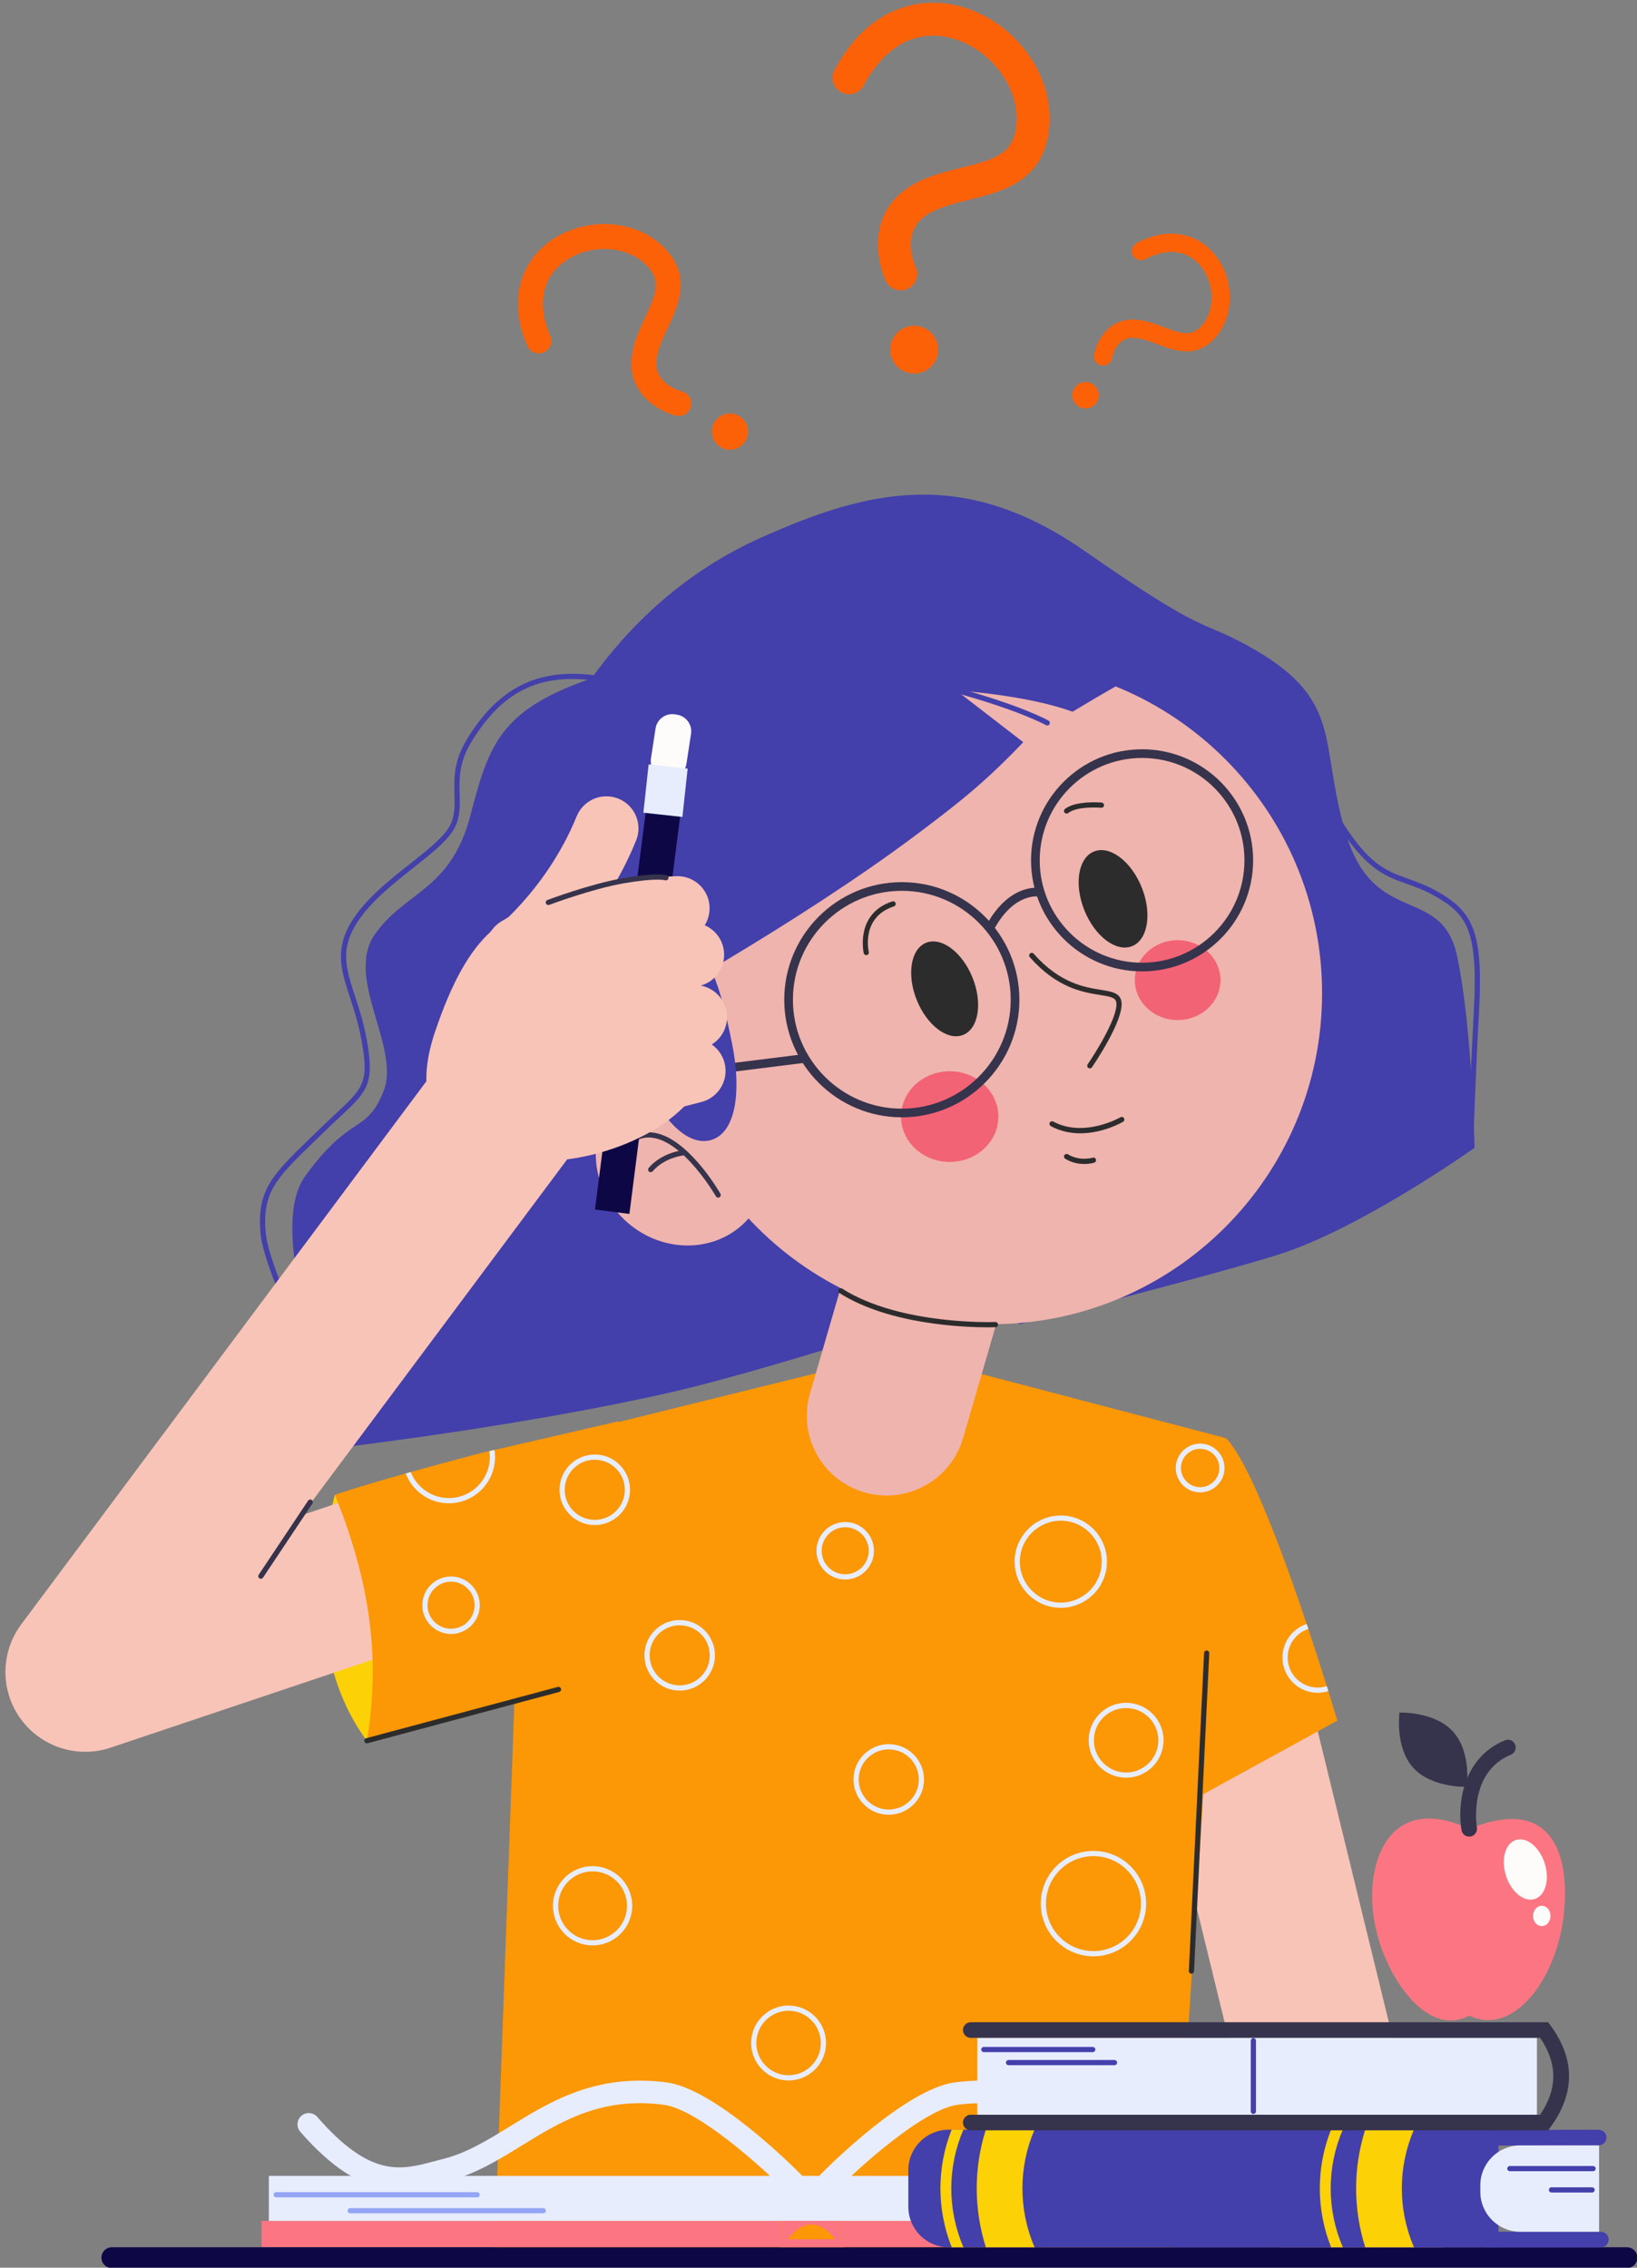 <?xml version="1.0" encoding="UTF-8"?><svg xmlns="http://www.w3.org/2000/svg" xmlns:xlink="http://www.w3.org/1999/xlink" height="499.3" preserveAspectRatio="xMidYMid meet" version="1.0" viewBox="-1.2 -0.6 360.5 499.3" width="360.5" zoomAndPan="magnify"><rect x="-1.2" y="-0.6" width="360.5" height="499.3" fill="#808080" stroke="none"/><defs><clipPath id="a"><path d="M 21 494 L 359.379 494 L 359.379 498.781 L 21 498.781 Z M 21 494"/></clipPath></defs><g><g><path d="M 317.32 496.488 L 281.152 496.488 L 243.477 342.301 C 241.172 332.875 246.945 323.367 256.371 321.062 C 265.793 318.766 275.301 324.535 277.602 333.961 L 317.32 496.488" fill="#f9c4b8"/></g><g><path d="M 79.59 382.676 C 63.125 360.508 72.555 328.539 72.555 328.539 L 94.293 349.477 L 79.59 382.676" fill="#fcd105"/></g><g><path d="M 257.34 495.102 L 107.723 494.781 L 114.117 317.668 L 196.918 297.207 L 268.852 316.07 L 257.34 495.102" fill="#fc9705"/></g><g><path d="M 127.863 150.465 C 137.453 136.559 150.176 125.062 166.227 117.855 C 189.727 107.305 210.824 102.031 237.68 120.73 C 264.535 139.434 262.805 135.723 273.164 141.352 C 295.227 153.344 288.992 162.453 295.227 183.074 C 301.461 203.695 316.324 194.105 319.684 209.93 C 323.039 225.754 323.52 252.129 323.52 252.129 C 323.52 252.129 298.582 269.871 280.359 275.629 C 265.613 280.285 223.293 290.973 223.293 290.973 L 127.863 150.465" fill="#433fab"/></g><g><path d="M 132.656 147.586 C 109.641 154.781 106.762 161.973 102.445 178.758 C 98.129 195.543 88.059 195.543 81.348 205.133 C 74.633 214.727 87.102 230.07 83.266 239.66 C 79.43 249.254 76.07 244.457 66 258.363 C 55.93 272.27 76.07 317.828 76.07 317.828 C 76.07 317.828 115.875 313.031 147.047 305.84 C 171.969 300.086 221.855 283.301 221.855 283.301 L 179.176 148.547 L 132.656 147.586" fill="#433fab"/></g><g><path d="M 194.051 328.684 C 192.426 328.684 190.781 328.457 189.145 327.984 C 179.824 325.277 174.469 315.535 177.172 306.219 L 185.805 276.484 C 188.508 267.168 198.254 261.809 207.57 264.512 C 216.887 267.219 222.246 276.965 219.539 286.281 L 210.91 316.012 C 208.68 323.691 201.664 328.684 194.051 328.684" fill="#efb4ad"/></g><g clip-path="url(#a)"><path d="M 357.086 498.781 L 23.422 498.781 C 22.16 498.781 21.133 497.754 21.133 496.488 C 21.133 495.223 22.16 494.199 23.422 494.199 L 357.086 494.199 C 358.352 494.199 359.379 495.223 359.379 496.488 C 359.379 497.754 358.352 498.781 357.086 498.781" fill="#0d0845"/></g><g><path d="M 289.949 218.082 C 289.949 258.34 257.316 290.973 217.059 290.973 C 176.801 290.973 144.168 258.34 144.168 218.082 C 144.168 177.824 176.801 145.188 217.059 145.188 C 257.316 145.188 289.949 177.824 289.949 218.082" fill="#efb4ad"/></g><g><path d="M 160.93 241.105 C 169.055 248.176 170.281 260.062 163.672 267.652 C 157.062 275.242 145.117 275.664 136.996 268.59 C 128.871 261.516 127.645 249.629 134.258 242.039 C 140.863 234.449 152.809 234.031 160.93 241.105" fill="#efb4ad"/></g><g><path d="M 250.219 194.762 C 252.539 200.516 251.594 206.316 248.113 207.719 C 244.629 209.121 239.926 205.598 237.609 199.844 C 235.289 194.086 236.234 188.285 239.715 186.883 C 243.199 185.477 247.902 189.008 250.219 194.762" fill="#2c2c2d"/></g><g><path d="M 212.969 214.648 C 215.223 220.25 214.305 225.898 210.914 227.262 C 207.523 228.629 202.949 225.195 200.691 219.594 C 198.434 213.996 199.352 208.348 202.742 206.98 C 206.133 205.617 210.711 209.047 212.969 214.648" fill="#2c2c2d"/></g><g><path d="M 238.797 234.641 C 238.688 234.641 238.574 234.605 238.473 234.539 C 238.215 234.359 238.148 234.004 238.324 233.742 C 240.246 230.949 245.121 223.051 244.629 220.094 C 244.453 219.059 243.41 218.848 241.062 218.473 C 237.289 217.871 231.594 216.961 225.582 210.148 C 225.371 209.91 225.395 209.551 225.633 209.34 C 225.867 209.129 226.23 209.152 226.441 209.391 C 232.18 215.895 237.633 216.766 241.242 217.344 C 243.59 217.719 245.441 218.012 245.758 219.906 C 246.426 223.926 239.562 233.965 239.27 234.391 C 239.16 234.551 238.98 234.641 238.797 234.641" fill="#2c2c2d"/></g><g><path d="M 217.891 203.684 L 216.23 202.746 C 221.301 193.781 227.676 194.871 227.945 194.926 L 227.59 196.801 C 227.383 196.766 222.254 195.98 217.891 203.684" fill="#36334c"/></g><g><path d="M 145.125 237.258 C 144.652 237.258 144.238 236.906 144.18 236.422 C 144.113 235.898 144.484 235.422 145.008 235.355 L 175.699 231.52 C 176.223 231.457 176.699 231.824 176.766 232.352 C 176.828 232.871 176.461 233.352 175.938 233.414 L 145.246 237.25 C 145.203 237.258 145.164 237.258 145.125 237.258" fill="#36334c"/></g><g><path d="M 156.957 263.094 C 156.758 263.094 156.562 262.988 156.461 262.805 C 156.391 262.684 149.387 250.621 142.312 249.891 C 140.164 249.664 138.191 250.547 136.441 252.512 C 136.23 252.746 135.871 252.77 135.633 252.559 C 135.398 252.348 135.379 251.984 135.586 251.746 C 137.594 249.496 139.895 248.484 142.434 248.75 C 150.09 249.543 157.156 261.719 157.453 262.234 C 157.609 262.508 157.516 262.859 157.242 263.016 C 157.152 263.066 157.055 263.094 156.957 263.094" fill="#36334c"/></g><g><path d="M 142.09 257.496 C 141.957 257.496 141.824 257.453 141.719 257.363 C 141.477 257.156 141.449 256.797 141.652 256.555 C 144.484 253.223 148.875 252.699 149.059 252.68 C 149.371 252.645 149.656 252.871 149.691 253.184 C 149.727 253.496 149.5 253.781 149.188 253.816 C 149.145 253.824 145.059 254.316 142.527 257.297 C 142.41 257.43 142.25 257.496 142.09 257.496" fill="#36334c"/></g><g><path d="M 236.699 248.93 C 234.617 248.93 232.387 248.516 230.219 247.359 C 229.938 247.211 229.832 246.863 229.98 246.586 C 230.129 246.305 230.477 246.199 230.758 246.348 C 237.574 249.984 245.465 245.445 245.543 245.402 C 245.816 245.242 246.164 245.332 246.324 245.605 C 246.484 245.879 246.395 246.227 246.121 246.391 C 245.879 246.531 241.727 248.93 236.699 248.93" fill="#2c2c2d"/></g><g><path d="M 237.57 255.684 C 236.387 255.684 234.871 255.445 233.387 254.535 C 233.117 254.371 233.031 254.02 233.195 253.746 C 233.359 253.48 233.715 253.395 233.984 253.559 C 236.59 255.152 239.398 254.309 239.426 254.301 C 239.73 254.207 240.051 254.375 240.145 254.676 C 240.238 254.977 240.07 255.297 239.77 255.395 C 239.699 255.414 238.824 255.684 237.57 255.684" fill="#2c2c2d"/></g><g><path d="M 160.051 229.371 C 162.082 239.59 160.914 248.781 155.41 250.402 C 149.906 252.023 143.703 245.023 140.113 235.242 C 134.574 220.16 139.25 215.836 144.754 214.215 C 150.258 212.594 154.078 199.379 160.051 229.371" fill="#433fab"/></g><g><path d="M 209.387 151.426 C 209.387 151.426 224.801 152.371 235 156.109 C 243.781 150.816 249.668 147.586 249.668 147.586 C 249.668 147.586 233.246 138.516 203.312 138.637 C 195.539 138.668 183.449 143.477 176.578 147.105 C 166.453 152.449 152.211 161.996 144.168 176.359 C 130.738 200.34 138.094 222.719 138.094 222.719 C 138.094 222.719 173.898 203.215 200.754 183.074 C 210.23 175.965 215.781 171.566 224.145 162.816 L 209.387 151.426" fill="#433fab"/></g><g><path d="M 229.422 159.137 C 229.324 159.137 229.227 159.113 229.137 159.059 C 229.078 159.027 223.238 155.738 208.172 151.656 C 207.867 151.574 207.684 151.262 207.77 150.953 C 207.852 150.648 208.164 150.469 208.473 150.551 C 223.711 154.68 229.469 157.93 229.707 158.066 C 229.98 158.227 230.074 158.574 229.918 158.848 C 229.812 159.031 229.617 159.137 229.422 159.137" fill="#433fab"/></g><g><path d="M 75.246 315.805 C 74.512 314.406 57.277 281.488 56.215 271.266 C 55.199 261.539 58.863 257.988 66.895 250.207 C 67.551 249.57 68.238 248.902 68.957 248.203 C 70.375 246.816 71.633 245.645 72.738 244.613 C 78.863 238.906 80.137 237.719 78.387 228.258 C 77.727 224.699 76.75 221.711 75.887 219.07 C 73.973 213.211 72.461 208.582 76.113 202.492 C 79.137 197.457 84.469 193.246 89.176 189.531 C 92.473 186.926 95.59 184.465 97.242 182.203 C 99.031 179.758 98.961 177.246 98.879 174.34 C 98.785 170.941 98.68 167.09 101.477 162.426 C 108.402 150.879 117.121 146.457 129.746 148.086 L 129.602 149.223 C 117.324 147.637 109.211 151.762 102.457 163.016 C 99.832 167.391 99.934 171.066 100.023 174.309 C 100.105 177.297 100.184 180.117 98.168 182.879 C 96.422 185.266 93.246 187.773 89.883 190.43 C 85.254 194.082 80.012 198.227 77.094 203.082 C 73.711 208.723 75.082 212.914 76.977 218.715 C 77.848 221.387 78.84 224.414 79.512 228.047 C 81.379 238.129 79.715 239.68 73.52 245.453 C 72.418 246.48 71.168 247.645 69.758 249.023 C 69.039 249.727 68.352 250.391 67.691 251.031 C 59.703 258.77 56.398 261.977 57.352 271.145 C 58.395 281.152 76.082 314.93 76.258 315.27 L 75.246 315.805" fill="#433fab"/></g><g><path d="M 323.238 251.824 L 322.094 251.793 C 322.098 251.672 322.426 239.383 323.375 221.832 C 324.332 204.09 321.738 200.754 315.133 196.891 C 312.664 195.449 310.574 194.703 308.547 193.98 C 303.629 192.23 299.379 190.719 292.82 180.016 L 293.797 179.418 C 300.145 189.777 304.023 191.156 308.934 192.902 C 311.008 193.641 313.152 194.406 315.711 195.898 C 323.137 200.242 325.453 204.609 324.52 221.895 C 323.57 239.426 323.242 251.703 323.238 251.824" fill="#433fab"/></g><g><path d="M 218.656 245.258 C 218.656 250.77 213.863 255.238 207.949 255.238 C 202.031 255.238 197.238 250.77 197.238 245.258 C 197.238 239.742 202.031 235.273 207.949 235.273 C 213.863 235.273 218.656 239.742 218.656 245.258" fill="#f26375"/></g><g><path d="M 267.57 215.203 C 267.57 220.059 263.352 223.996 258.141 223.996 C 252.934 223.996 248.711 220.059 248.711 215.203 C 248.711 210.348 252.934 206.41 258.141 206.41 C 263.352 206.41 267.57 210.348 267.57 215.203" fill="#f26375"/></g><g><path d="M 250.309 166.285 C 237.879 166.285 227.766 176.398 227.766 188.828 C 227.766 201.258 237.879 211.371 250.309 211.371 C 262.738 211.371 272.852 201.258 272.852 188.828 C 272.852 176.398 262.738 166.285 250.309 166.285 Z M 250.309 213.281 C 236.824 213.281 225.855 202.312 225.855 188.828 C 225.855 175.348 236.824 164.375 250.309 164.375 C 263.789 164.375 274.762 175.348 274.762 188.828 C 274.762 202.312 263.789 213.281 250.309 213.281" fill="#36334c"/></g><g><path d="M 197.398 195.539 C 184.176 195.539 173.414 206.297 173.414 219.52 C 173.414 232.742 184.176 243.504 197.398 243.504 C 210.621 243.504 221.379 232.742 221.379 219.52 C 221.379 206.297 210.621 195.539 197.398 195.539 Z M 197.398 245.41 C 183.121 245.41 171.508 233.797 171.508 219.52 C 171.508 205.242 183.121 193.629 197.398 193.629 C 211.676 193.629 223.289 205.242 223.289 219.52 C 223.289 233.797 211.676 245.41 197.398 245.41" fill="#36334c"/></g><g><path d="M 216.418 291.648 C 211.211 291.648 194.645 291.07 183.664 284.105 C 183.395 283.934 183.316 283.582 183.488 283.312 C 183.656 283.047 184.012 282.965 184.277 283.137 C 197.078 291.254 217.785 290.488 217.992 290.48 C 218.309 290.469 218.578 290.715 218.59 291.027 C 218.605 291.344 218.359 291.613 218.043 291.625 C 218.008 291.629 217.426 291.648 216.418 291.648" fill="#2c2c2d"/></g><g><path d="M 17.57 385.109 C 12.047 385.109 6.707 382.496 3.34 377.844 C -1.168 371.621 -1.105 363.195 3.488 357.035 L 95.562 233.633 C 101.363 225.855 112.367 224.258 120.145 230.059 C 127.922 235.859 129.52 246.867 123.719 254.641 L 65.246 333.012 L 105.328 319.559 C 114.527 316.473 124.484 321.426 127.57 330.621 C 130.656 339.82 125.703 349.777 116.508 352.863 L 23.156 384.195 C 21.316 384.812 19.434 385.109 17.57 385.109" fill="#f9c4b8"/></g><g><path d="M 137.406 266.68 L 129.828 265.711 L 142.164 169.074 L 149.742 170.039 L 137.406 266.68" fill="#0d0845"/></g><g><path d="M 145.73 170.703 L 145.246 170.629 C 143.23 170.32 141.836 168.414 142.148 166.402 L 143.168 159.781 C 143.477 157.766 145.383 156.371 147.398 156.68 L 147.879 156.754 C 149.895 157.066 151.289 158.969 150.98 160.984 L 149.961 167.605 C 149.648 169.621 147.746 171.016 145.73 170.703" fill="#fdfcfb"/></g><g><path d="M 149.074 179.277 L 140.484 178.34 L 141.645 167.695 L 150.234 168.633 L 149.074 179.277" fill="#e8edfd"/></g><g><path d="M 155.035 230.711 C 155.035 245.539 133.422 255.008 118.594 255.008 C 103.762 255.008 86.941 249.254 94.613 226.555 C 101.863 205.102 110.152 198.422 124.984 198.422 C 139.816 198.422 155.035 215.879 155.035 230.711" fill="#f9c4b8"/></g><g><path d="M 112.844 215.395 C 110.477 215.395 108.168 214.207 106.828 212.051 C 104.777 208.73 105.801 204.379 109.117 202.324 C 123.988 193.117 146.832 192.348 147.797 192.316 C 151.695 192.207 154.949 195.27 155.066 199.172 C 155.18 203.07 152.113 206.324 148.211 206.441 C 148.02 206.445 128.172 207.145 116.555 214.336 C 115.398 215.055 114.113 215.395 112.844 215.395" fill="#f9c4b8"/></g><g><path d="M 124.977 221.789 C 121.664 221.789 118.711 219.449 118.051 216.078 C 117.305 212.246 119.805 208.539 123.633 207.789 L 149.848 202.676 C 153.676 201.93 157.387 204.426 158.137 208.258 C 158.883 212.086 156.383 215.797 152.555 216.543 L 126.34 221.656 C 125.883 221.746 125.426 221.789 124.977 221.789" fill="#f9c4b8"/></g><g><path d="M 131.695 235.855 C 128.578 235.855 125.73 233.781 124.879 230.633 C 123.863 226.863 126.094 222.988 129.859 221.973 L 150 216.535 C 153.77 215.52 157.645 217.75 158.66 221.516 C 159.676 225.281 157.449 229.16 153.68 230.176 L 133.539 235.613 C 132.922 235.777 132.305 235.855 131.695 235.855" fill="#f9c4b8"/></g><g><path d="M 136.809 246.09 C 133.672 246.09 130.809 243.984 129.98 240.805 C 128.992 237.031 131.258 233.172 135.031 232.188 L 149.738 228.352 C 153.512 227.367 157.371 229.625 158.355 233.402 C 159.34 237.176 157.078 241.035 153.305 242.02 L 138.598 245.855 C 138 246.012 137.398 246.09 136.809 246.09" fill="#f9c4b8"/></g><g><path d="M 110.605 217.953 C 108.422 217.953 106.27 216.945 104.887 215.043 C 102.59 211.887 103.289 207.469 106.445 205.176 C 106.551 205.098 119.035 195.754 125.797 179.133 C 127.266 175.52 131.387 173.781 135 175.25 C 138.613 176.723 140.352 180.844 138.883 184.457 C 130.547 204.949 115.395 216.137 114.754 216.602 C 113.5 217.516 112.047 217.953 110.605 217.953" fill="#f9c4b8"/></g><g><path d="M 56.25 347.016 C 56.141 347.016 56.031 346.984 55.934 346.918 C 55.668 346.742 55.598 346.387 55.773 346.121 L 66.645 329.82 C 66.816 329.555 67.172 329.484 67.438 329.66 C 67.699 329.836 67.773 330.191 67.598 330.453 L 56.727 346.758 C 56.617 346.926 56.434 347.016 56.25 347.016" fill="#36334c"/></g><g><path d="M 79.59 382.676 C 82.93 363.02 79.539 345.816 72.555 328.535 C 72.555 328.535 76.605 327.074 88.148 323.82 C 88.512 323.723 88.875 323.613 89.254 323.512 C 93.398 322.352 98.441 320.977 104.523 319.371 L 106.57 318.898 L 107.688 318.645 L 135.004 312.34 L 162.074 359.867 L 79.59 382.676" fill="#fc9705"/></g><g><path d="M 293.309 378.25 L 258.617 397.273 L 268.848 316.07 C 273.984 321.57 281.277 341.215 286.559 356.969 C 286.684 357.332 286.801 357.695 286.922 358.055 C 288.516 362.836 289.91 367.211 290.984 370.656 C 291.105 371.031 291.219 371.398 291.328 371.746 C 292.57 375.754 293.309 378.25 293.309 378.25" fill="#fc9705"/></g><g><path d="M 261.18 433.973 C 260.836 433.957 260.59 433.688 260.605 433.371 L 263.961 363.359 C 263.977 363.039 264.238 362.801 264.562 362.812 C 264.879 362.828 265.121 363.098 265.105 363.414 L 261.75 433.426 C 261.734 433.734 261.484 433.973 261.18 433.973" fill="#2c2c2d"/></g><g><path d="M 79.59 383.246 C 79.336 383.246 79.102 383.078 79.035 382.82 C 78.953 382.516 79.133 382.203 79.441 382.121 L 121.641 370.824 C 121.945 370.746 122.262 370.926 122.344 371.23 C 122.426 371.535 122.242 371.848 121.938 371.93 L 79.734 383.227 C 79.688 383.242 79.637 383.246 79.59 383.246" fill="#2c2c2d"/></g><g><path d="M 119.551 198.672 C 119.32 198.672 119.102 198.531 119.016 198.305 C 118.902 198.008 119.051 197.676 119.348 197.562 C 119.441 197.527 128.754 194.016 136.078 192.738 C 143.363 191.473 145.418 192.051 145.629 192.121 C 145.93 192.223 146.09 192.547 145.988 192.848 C 145.891 193.145 145.566 193.309 145.266 193.207 C 145.254 193.207 143.266 192.652 136.273 193.867 C 129.059 195.121 119.848 198.602 119.754 198.637 C 119.688 198.66 119.617 198.672 119.551 198.672" fill="#36334c"/></g><g><path d="M 173.5 482.477 C 172.859 482.477 172.219 482.23 171.734 481.742 C 166.867 476.812 152.559 463.809 144.926 462.82 C 131.184 461.039 122.309 466.504 113.73 471.789 C 108.434 475.055 103.43 478.137 97.453 479.605 C 96.82 479.762 96.18 479.934 95.535 480.105 C 88.035 482.105 78.695 484.59 64.926 468.766 C 64.027 467.73 64.137 466.164 65.172 465.262 C 66.207 464.363 67.773 464.473 68.672 465.508 C 80.41 478.996 87.137 477.207 94.258 475.309 C 94.934 475.125 95.602 474.949 96.27 474.785 C 101.492 473.5 106.172 470.617 111.125 467.566 C 120.008 462.094 130.074 455.891 145.562 457.898 C 156.266 459.285 173.352 476.316 175.266 478.25 C 176.23 479.227 176.219 480.797 175.242 481.762 C 174.762 482.238 174.129 482.477 173.5 482.477" fill="#e8edfd"/></g><g><path d="M 171.184 494.148 L 56.41 494.148 L 56.41 488.395 L 171.184 488.395 L 171.184 494.148" fill="#fb7682"/></g><g><path d="M 177.816 488.395 L 58.008 488.395 L 58.008 478.484 L 177.816 478.484 L 177.816 488.395" fill="#e8edfd"/></g><g><path d="M 103.887 483.207 L 59.605 483.207 C 59.289 483.207 59.035 482.949 59.035 482.633 C 59.035 482.316 59.289 482.062 59.605 482.062 L 103.887 482.062 C 104.199 482.062 104.457 482.316 104.457 482.633 C 104.457 482.949 104.199 483.207 103.887 483.207" fill="#93a5f4"/></g><g><path d="M 118.43 486.723 L 75.91 486.723 C 75.594 486.723 75.34 486.469 75.34 486.152 C 75.34 485.832 75.594 485.578 75.91 485.578 L 118.43 485.578 C 118.746 485.578 119.004 485.832 119.004 486.152 C 119.004 486.469 118.746 486.723 118.43 486.723" fill="#93a5f4"/></g><g><path d="M 181.332 482.32 C 180.703 482.32 180.074 482.082 179.59 481.602 C 178.613 480.641 178.605 479.066 179.566 478.094 C 181.465 476.172 198.406 459.285 209.109 457.898 C 224.602 455.887 234.664 462.094 243.547 467.566 C 248.504 470.617 253.184 473.5 258.402 474.785 C 259.07 474.949 259.738 475.125 260.414 475.309 C 267.535 477.203 274.262 478.996 286 465.508 C 286.898 464.473 288.469 464.363 289.504 465.262 C 290.535 466.164 290.645 467.73 289.746 468.766 C 275.977 484.59 266.641 482.102 259.137 480.105 C 258.492 479.934 257.855 479.762 257.219 479.605 C 251.242 478.137 246.238 475.055 240.941 471.789 C 232.363 466.504 223.488 461.039 209.75 462.82 C 202.105 463.812 187.918 476.699 183.098 481.582 C 182.613 482.07 181.973 482.32 181.332 482.32" fill="#e8edfd"/></g><g><path d="M 183.891 494.148 L 298.262 494.148 L 298.262 488.395 L 183.891 488.395 L 183.891 494.148" fill="#fb7682"/></g><g><path d="M 177.629 488.395 L 296.664 488.395 L 296.664 478.484 L 177.629 478.484 L 177.629 488.395" fill="#e8edfd"/></g><g><path d="M 295.066 483.207 L 250.785 483.207 C 250.473 483.207 250.215 482.949 250.215 482.633 C 250.215 482.316 250.473 482.062 250.785 482.062 L 295.066 482.062 C 295.383 482.062 295.641 482.316 295.641 482.633 C 295.641 482.949 295.383 483.207 295.066 483.207" fill="#93a5f4"/></g><g><path d="M 278.762 486.723 L 236.242 486.723 C 235.926 486.723 235.668 486.469 235.668 486.152 C 235.668 485.832 235.926 485.578 236.242 485.578 L 278.762 485.578 C 279.078 485.578 279.336 485.832 279.336 486.152 C 279.336 486.469 279.078 486.723 278.762 486.723" fill="#93a5f4"/></g><g><path d="M 171.184 494.148 C 177.895 482.953 183.891 494.148 183.891 494.148 L 183.891 488.395 L 171.184 488.395 L 171.184 494.148" fill="#fb7682"/></g><g><path d="M 184.848 494.188 L 170.305 494.188 L 170.305 492.43 L 184.848 492.43 L 184.848 494.188" fill="#fb7682"/></g><g><path d="M 208.367 468.312 L 207.758 468.312 C 202.828 468.312 198.836 472.301 198.836 477.23 L 198.836 485.285 C 198.836 490.211 202.828 494.207 207.758 494.207 L 328.793 494.207 L 328.793 468.312 L 208.367 468.312" fill="#433fab"/></g><g><path d="M 326.477 471.805 C 325.527 471.805 324.762 471.035 324.758 470.086 C 324.758 469.141 325.527 468.367 326.473 468.367 L 350.852 468.328 C 351.801 468.328 352.57 469.098 352.574 470.043 C 352.574 470.992 351.805 471.766 350.855 471.766 L 326.48 471.805 C 326.48 471.805 326.477 471.805 326.477 471.805" fill="#433fab"/></g><g><path d="M 351.332 494.227 L 326.078 494.227 C 325.129 494.227 324.359 493.457 324.359 492.508 C 324.359 491.559 325.129 490.789 326.078 490.789 L 351.332 490.789 C 352.281 490.789 353.051 491.559 353.051 492.508 C 353.051 493.457 352.281 494.227 351.332 494.227" fill="#433fab"/></g><g><path d="M 226.641 494.207 L 215.906 494.207 C 213.227 485.785 213.219 476.734 215.895 468.312 L 226.621 468.312 C 223.066 476.578 223.07 485.941 226.641 494.207" fill="#fcd105"/></g><g><path d="M 210.977 494.207 C 207.406 485.941 207.402 476.578 210.957 468.312 L 208.367 468.312 C 205.07 476.625 205.078 485.891 208.387 494.207 L 210.977 494.207" fill="#fcd105"/></g><g><path d="M 310.191 494.207 L 299.457 494.207 C 296.777 485.785 296.77 476.734 299.441 468.312 L 310.172 468.312 C 306.617 476.578 306.621 485.941 310.191 494.207" fill="#fcd105"/></g><g><path d="M 294.527 494.207 C 290.953 485.941 290.953 476.578 294.508 468.312 L 291.914 468.312 C 288.617 476.625 288.625 485.891 291.934 494.207 L 294.527 494.207" fill="#fcd105"/></g><g><path d="M 350.953 490.785 L 333.59 490.785 C 328.734 490.785 324.797 486.852 324.797 481.996 L 324.797 480.555 C 324.797 475.699 328.734 471.766 333.59 471.766 L 350.953 471.766 L 350.953 490.785" fill="#e8edfd"/></g><g><path d="M 349.629 477.453 L 331.301 477.453 C 330.984 477.453 330.727 477.195 330.727 476.879 C 330.727 476.562 330.984 476.305 331.301 476.305 L 349.629 476.305 C 349.945 476.305 350.199 476.562 350.199 476.879 C 350.199 477.195 349.945 477.453 349.629 477.453" fill="#433fab"/></g><g><path d="M 349.414 482.141 L 340.465 482.141 C 340.148 482.141 339.891 481.883 339.891 481.566 C 339.891 481.25 340.148 480.996 340.465 480.996 L 349.414 480.996 C 349.73 480.996 349.988 481.25 349.988 481.566 C 349.988 481.883 349.73 482.141 349.414 482.141" fill="#433fab"/></g><g><path d="M 337.266 466.738 L 214.023 466.738 L 214.023 448.035 L 337.266 448.035 L 337.266 466.738" fill="#e8edfd"/></g><g><path d="M 339.738 468.457 L 212.582 468.457 C 211.633 468.457 210.867 467.688 210.867 466.738 C 210.867 465.789 211.633 465.02 212.582 465.02 L 337.973 465.02 C 341.828 459.309 341.832 453.758 337.977 448.09 L 212.582 448.09 C 211.633 448.09 210.867 447.324 210.867 446.371 C 210.867 445.426 211.633 444.656 212.582 444.656 L 339.734 444.656 L 340.25 445.355 C 345.691 452.758 345.691 460.289 340.254 467.75 L 339.738 468.457" fill="#36334c"/></g><g><path d="M 274.82 464.852 C 274.504 464.852 274.246 464.594 274.246 464.277 L 274.246 448.719 C 274.246 448.402 274.504 448.145 274.82 448.145 C 275.137 448.145 275.391 448.402 275.391 448.719 L 275.391 464.277 C 275.391 464.594 275.137 464.852 274.82 464.852" fill="#433fab"/></g><g><path d="M 239.438 451.238 L 215.461 451.238 C 215.145 451.238 214.887 450.98 214.887 450.664 C 214.887 450.348 215.145 450.09 215.461 450.09 L 239.438 450.09 C 239.754 450.09 240.012 450.348 240.012 450.664 C 240.012 450.98 239.754 451.238 239.438 451.238" fill="#433fab"/></g><g><path d="M 244.234 454.113 L 220.895 454.113 C 220.578 454.113 220.324 453.855 220.324 453.539 C 220.324 453.227 220.578 452.969 220.895 452.969 L 244.234 452.969 C 244.551 452.969 244.809 453.227 244.809 453.539 C 244.809 453.855 244.551 454.113 244.234 454.113" fill="#433fab"/></g><g><path d="M 343.031 422.137 C 341.32 434.848 332.363 447.895 322.348 443.203 C 312.969 448.32 303.23 434.105 301.324 421.66 C 299.422 409.211 304.871 393.969 322.348 402.07 C 341.742 394.184 344.746 409.426 343.031 422.137" fill="#fb7682"/></g><g><path d="M 338.973 409.664 C 340.117 413.254 339.133 416.77 336.777 417.52 C 334.422 418.27 331.586 415.969 330.445 412.375 C 329.301 408.789 330.285 405.27 332.641 404.523 C 334.996 403.773 337.832 406.074 338.973 409.664" fill="#fdfcfb"/></g><g><path d="M 340.25 421.25 C 340.25 422.488 339.391 423.488 338.332 423.488 C 337.273 423.488 336.414 422.488 336.414 421.25 C 336.414 420.016 337.273 419.012 338.332 419.012 C 339.391 419.012 340.25 420.016 340.25 421.25" fill="#fdfcfb"/></g><g><path d="M 322.344 403.789 C 321.527 403.789 320.801 403.199 320.656 402.363 C 319.762 397.25 320.609 386.531 330.219 382.578 C 331.094 382.215 332.102 382.633 332.461 383.512 C 332.824 384.391 332.406 385.395 331.527 385.754 C 322.043 389.66 324.02 401.652 324.039 401.773 C 324.203 402.707 323.578 403.598 322.645 403.762 C 322.543 403.781 322.445 403.789 322.344 403.789" fill="#36334c"/></g><g><path d="M 318.789 380.672 C 322.883 385.184 321.82 392.816 321.82 392.816 C 321.82 392.816 314.121 393.133 310.027 388.621 C 305.934 384.109 306.996 376.477 306.996 376.477 C 306.996 376.477 314.695 376.16 318.789 380.672" fill="#36334c"/></g><g><path d="M 189.562 209.703 C 189.305 209.703 189.07 209.523 189.008 209.262 C 188.988 209.176 187.062 200.566 195.301 197.875 C 195.602 197.777 195.926 197.941 196.023 198.242 C 196.121 198.543 195.957 198.867 195.656 198.965 C 188.43 201.324 190.051 208.688 190.121 209 C 190.195 209.309 190.004 209.613 189.695 209.688 C 189.652 209.695 189.609 209.703 189.562 209.703" fill="#2c2c2d"/></g><g><path d="M 233.684 178.531 C 233.516 178.531 233.348 178.457 233.234 178.312 C 233.039 178.062 233.082 177.703 233.328 177.508 C 235.719 175.633 241.176 176.09 241.406 176.109 C 241.723 176.137 241.953 176.414 241.926 176.73 C 241.898 177.047 241.621 177.277 241.305 177.25 C 241.254 177.246 236.07 176.812 234.035 178.41 C 233.934 178.492 233.809 178.531 233.684 178.531" fill="#2c2c2d"/></g><g><path d="M 148.309 90.996 C 148.086 90.996 147.863 90.973 147.641 90.914 C 143.801 89.957 136.844 85.965 137.965 77.723 C 138.387 74.637 139.668 71.883 140.91 69.219 C 143.328 64.031 144.441 61.172 141.25 57.867 C 137.051 53.52 129.105 52.988 123.539 56.688 C 118.242 60.207 116.949 66.293 119.988 73.387 C 120.586 74.777 119.938 76.391 118.547 76.988 C 117.152 77.586 115.539 76.941 114.941 75.547 C 112.781 70.508 112.305 65.785 113.516 61.508 C 114.602 57.676 117.02 54.43 120.5 52.113 C 128.301 46.934 139.148 47.785 145.199 54.055 C 151.156 60.227 148.234 66.496 145.887 71.539 C 144.77 73.938 143.715 76.203 143.406 78.465 C 142.68 83.785 148.336 85.426 148.984 85.594 C 150.453 85.961 151.344 87.449 150.973 88.922 C 150.664 90.168 149.539 90.996 148.309 90.996" fill="#fd6107"/></g><g><path d="M 163.543 94.422 C 163.543 96.625 161.758 98.41 159.551 98.41 C 157.348 98.41 155.562 96.625 155.562 94.422 C 155.562 92.219 157.348 90.43 159.551 90.43 C 161.758 90.43 163.543 92.219 163.543 94.422" fill="#fd6107"/></g><g><path d="M 239.73 78.051 C 239.719 77.891 239.727 77.727 239.754 77.559 C 240.238 74.715 242.762 69.43 248.82 69.789 C 251.09 69.926 253.164 70.707 255.172 71.465 C 259.082 72.938 261.227 73.59 263.453 71.086 C 266.387 67.785 266.336 61.977 263.336 58.129 C 260.48 54.469 255.98 53.859 250.984 56.465 C 250.004 56.977 248.793 56.598 248.281 55.617 C 247.773 54.633 248.152 53.426 249.133 52.91 C 252.68 51.062 256.094 50.453 259.273 51.102 C 262.121 51.68 264.617 53.258 266.492 55.664 C 270.695 61.055 270.676 68.996 266.449 73.746 C 262.285 78.426 257.559 76.645 253.762 75.215 C 251.953 74.531 250.246 73.891 248.582 73.789 C 244.672 73.555 243.789 77.766 243.699 78.246 C 243.516 79.336 242.48 80.062 241.391 79.879 C 240.465 79.719 239.797 78.945 239.73 78.051" fill="#fd6107"/></g><g><path d="M 238.082 89.328 C 236.477 89.449 235.078 88.25 234.957 86.645 C 234.836 85.039 236.035 83.641 237.641 83.52 C 239.242 83.398 240.645 84.598 240.766 86.203 C 240.887 87.809 239.688 89.207 238.082 89.328" fill="#fd6107"/></g><g><path d="M 194.332 61.973 C 194.148 61.742 193.988 61.492 193.863 61.215 C 191.668 56.469 190.012 45.992 199.43 40.32 C 202.953 38.195 206.855 37.234 210.625 36.305 C 217.969 34.496 221.836 33.27 222.594 27.25 C 223.594 19.32 217.555 10.699 209.133 8.031 C 201.117 5.496 193.781 9.207 188.996 18.215 C 188.059 19.984 185.859 20.656 184.09 19.719 C 182.32 18.777 181.648 16.582 182.59 14.812 C 185.988 8.414 190.453 4.004 195.863 1.711 C 200.707 -0.348 206.055 -0.551 211.32 1.117 C 223.117 4.852 231.23 16.73 229.793 28.156 C 228.379 39.402 219.496 41.59 212.363 43.352 C 208.965 44.188 205.758 44.98 203.172 46.535 C 197.094 50.199 200.094 57.383 200.457 58.191 C 201.297 60.008 200.5 62.156 198.68 62.996 C 197.141 63.707 195.352 63.238 194.332 61.973" fill="#fd6107"/></g><g><path d="M 203.434 80.496 C 201.164 82.32 197.844 81.965 196.016 79.691 C 194.191 77.426 194.551 74.102 196.82 72.277 C 199.09 70.449 202.406 70.809 204.234 73.078 C 206.062 75.348 205.703 78.668 203.434 80.496" fill="#fd6107"/></g><g><path d="M 194.52 384.578 C 190.867 384.578 187.898 387.547 187.898 391.199 C 187.898 394.852 190.867 397.82 194.52 397.82 C 198.172 397.82 201.141 394.852 201.141 391.199 C 201.141 387.547 198.172 384.578 194.52 384.578 Z M 194.52 398.965 C 190.238 398.965 186.754 395.48 186.754 391.199 C 186.754 386.918 190.238 383.434 194.52 383.434 C 198.801 383.434 202.285 386.918 202.285 391.199 C 202.285 395.48 198.801 398.965 194.52 398.965" fill="#e8edfd"/></g><g><path d="M 232.406 334.227 C 227.434 334.227 223.387 338.27 223.387 343.242 C 223.387 348.219 227.434 352.262 232.406 352.262 C 237.379 352.262 241.422 348.219 241.422 343.242 C 241.422 338.27 237.379 334.227 232.406 334.227 Z M 232.406 353.406 C 226.801 353.406 222.242 348.848 222.242 343.242 C 222.242 337.641 226.801 333.082 232.406 333.082 C 238.008 333.082 242.57 337.641 242.57 343.242 C 242.57 348.848 238.008 353.406 232.406 353.406" fill="#e8edfd"/></g><g><path d="M 107.688 318.645 L 106.57 318.898 C 106.633 319.336 106.668 319.777 106.668 320.227 C 106.668 325.199 102.625 329.242 97.652 329.242 C 93.836 329.242 90.566 326.863 89.254 323.512 C 88.875 323.613 88.512 323.723 88.148 323.82 C 89.598 327.656 93.309 330.391 97.652 330.391 C 103.254 330.391 107.812 325.828 107.812 320.227 C 107.812 319.688 107.77 319.16 107.688 318.645" fill="#e8edfd"/></g><g><path d="M 129.301 411.434 C 125.121 411.434 121.723 414.832 121.723 419.012 C 121.723 423.191 125.121 426.594 129.301 426.594 C 133.48 426.594 136.883 423.191 136.883 419.012 C 136.883 414.832 133.48 411.434 129.301 411.434 Z M 129.301 427.738 C 124.488 427.738 120.574 423.824 120.574 419.012 C 120.574 414.203 124.488 410.289 129.301 410.289 C 134.113 410.289 138.027 414.203 138.027 419.012 C 138.027 423.824 134.113 427.738 129.301 427.738" fill="#e8edfd"/></g><g><path d="M 239.598 408.078 C 233.832 408.078 229.141 412.77 229.141 418.535 C 229.141 424.301 233.832 428.992 239.598 428.992 C 245.363 428.992 250.055 424.301 250.055 418.535 C 250.055 412.77 245.363 408.078 239.598 408.078 Z M 239.598 430.137 C 233.199 430.137 227.996 424.93 227.996 418.535 C 227.996 412.137 233.199 406.93 239.598 406.93 C 245.996 406.93 251.199 412.137 251.199 418.535 C 251.199 424.93 245.996 430.137 239.598 430.137" fill="#e8edfd"/></g><g><path d="M 129.781 320.797 C 126.129 320.797 123.16 323.77 123.16 327.418 C 123.16 331.07 126.129 334.039 129.781 334.039 C 133.43 334.039 136.402 331.07 136.402 327.418 C 136.402 323.77 133.43 320.797 129.781 320.797 Z M 129.781 335.184 C 125.5 335.184 122.016 331.703 122.016 327.418 C 122.016 323.137 125.5 319.652 129.781 319.652 C 134.062 319.652 137.547 323.137 137.547 327.418 C 137.547 331.703 134.062 335.184 129.781 335.184" fill="#e8edfd"/></g><g><path d="M 98.129 347.652 C 95.273 347.652 92.949 349.977 92.949 352.836 C 92.949 355.691 95.273 358.016 98.129 358.016 C 100.988 358.016 103.312 355.691 103.312 352.836 C 103.312 349.977 100.988 347.652 98.129 347.652 Z M 98.129 359.164 C 94.641 359.164 91.805 356.324 91.805 352.836 C 91.805 349.348 94.641 346.508 98.129 346.508 C 101.617 346.508 104.457 349.348 104.457 352.836 C 104.457 356.324 101.617 359.164 98.129 359.164" fill="#e8edfd"/></g><g><path d="M 148.484 357.246 C 144.832 357.246 141.863 360.215 141.863 363.863 C 141.863 367.516 144.832 370.484 148.484 370.484 C 152.133 370.484 155.105 367.516 155.105 363.863 C 155.105 360.215 152.133 357.246 148.484 357.246 Z M 148.484 371.633 C 144.199 371.633 140.719 368.148 140.719 363.863 C 140.719 359.582 144.199 356.098 148.484 356.098 C 152.766 356.098 156.25 359.582 156.25 363.863 C 156.25 368.148 152.766 371.633 148.484 371.633" fill="#e8edfd"/></g><g><path d="M 290.984 370.656 C 290.355 370.859 289.688 370.965 288.992 370.965 C 285.344 370.965 282.371 367.996 282.371 364.344 C 282.371 361.414 284.285 358.926 286.922 358.055 C 286.801 357.695 286.684 357.332 286.559 356.969 C 283.465 357.988 281.227 360.91 281.227 364.344 C 281.227 368.625 284.707 372.113 288.992 372.113 C 289.805 372.113 290.594 371.984 291.328 371.746 C 291.219 371.398 291.105 371.031 290.984 370.656" fill="#e8edfd"/></g><g><path d="M 172.461 442.125 C 168.547 442.125 165.359 445.309 165.359 449.227 C 165.359 453.141 168.547 456.324 172.461 456.324 C 176.375 456.324 179.562 453.141 179.562 449.227 C 179.562 445.309 176.375 442.125 172.461 442.125 Z M 172.461 457.469 C 167.914 457.469 164.215 453.773 164.215 449.227 C 164.215 444.68 167.914 440.98 172.461 440.98 C 177.008 440.98 180.707 444.68 180.707 449.227 C 180.707 453.773 177.008 457.469 172.461 457.469" fill="#e8edfd"/></g><g><path d="M 263.098 318.402 C 260.77 318.402 258.871 320.293 258.871 322.621 C 258.871 324.953 260.77 326.848 263.098 326.848 C 265.426 326.848 267.32 324.953 267.32 322.621 C 267.32 320.293 265.426 318.402 263.098 318.402 Z M 263.098 327.992 C 260.137 327.992 257.727 325.582 257.727 322.621 C 257.727 319.664 260.137 317.254 263.098 317.254 C 266.055 317.254 268.465 319.664 268.465 322.621 C 268.465 325.582 266.055 327.992 263.098 327.992" fill="#e8edfd"/></g><g><path d="M 246.789 375.469 C 242.875 375.469 239.691 378.652 239.691 382.566 C 239.691 386.484 242.875 389.668 246.789 389.668 C 250.707 389.668 253.891 386.484 253.891 382.566 C 253.891 378.652 250.707 375.469 246.789 375.469 Z M 246.789 390.812 C 242.242 390.812 238.547 387.113 238.547 382.566 C 238.547 378.02 242.242 374.32 246.789 374.32 C 251.34 374.32 255.035 378.02 255.035 382.566 C 255.035 387.113 251.34 390.812 246.789 390.812" fill="#e8edfd"/></g><g><path d="M 184.93 335.664 C 182.07 335.664 179.746 337.988 179.746 340.848 C 179.746 343.703 182.07 346.027 184.93 346.027 C 187.785 346.027 190.109 343.703 190.109 340.848 C 190.109 337.988 187.785 335.664 184.93 335.664 Z M 184.93 347.176 C 181.441 347.176 178.602 344.336 178.602 340.848 C 178.602 337.359 181.441 334.52 184.93 334.52 C 188.418 334.52 191.258 337.359 191.258 340.848 C 191.258 344.336 188.418 347.176 184.93 347.176" fill="#e8edfd"/></g></g></svg>